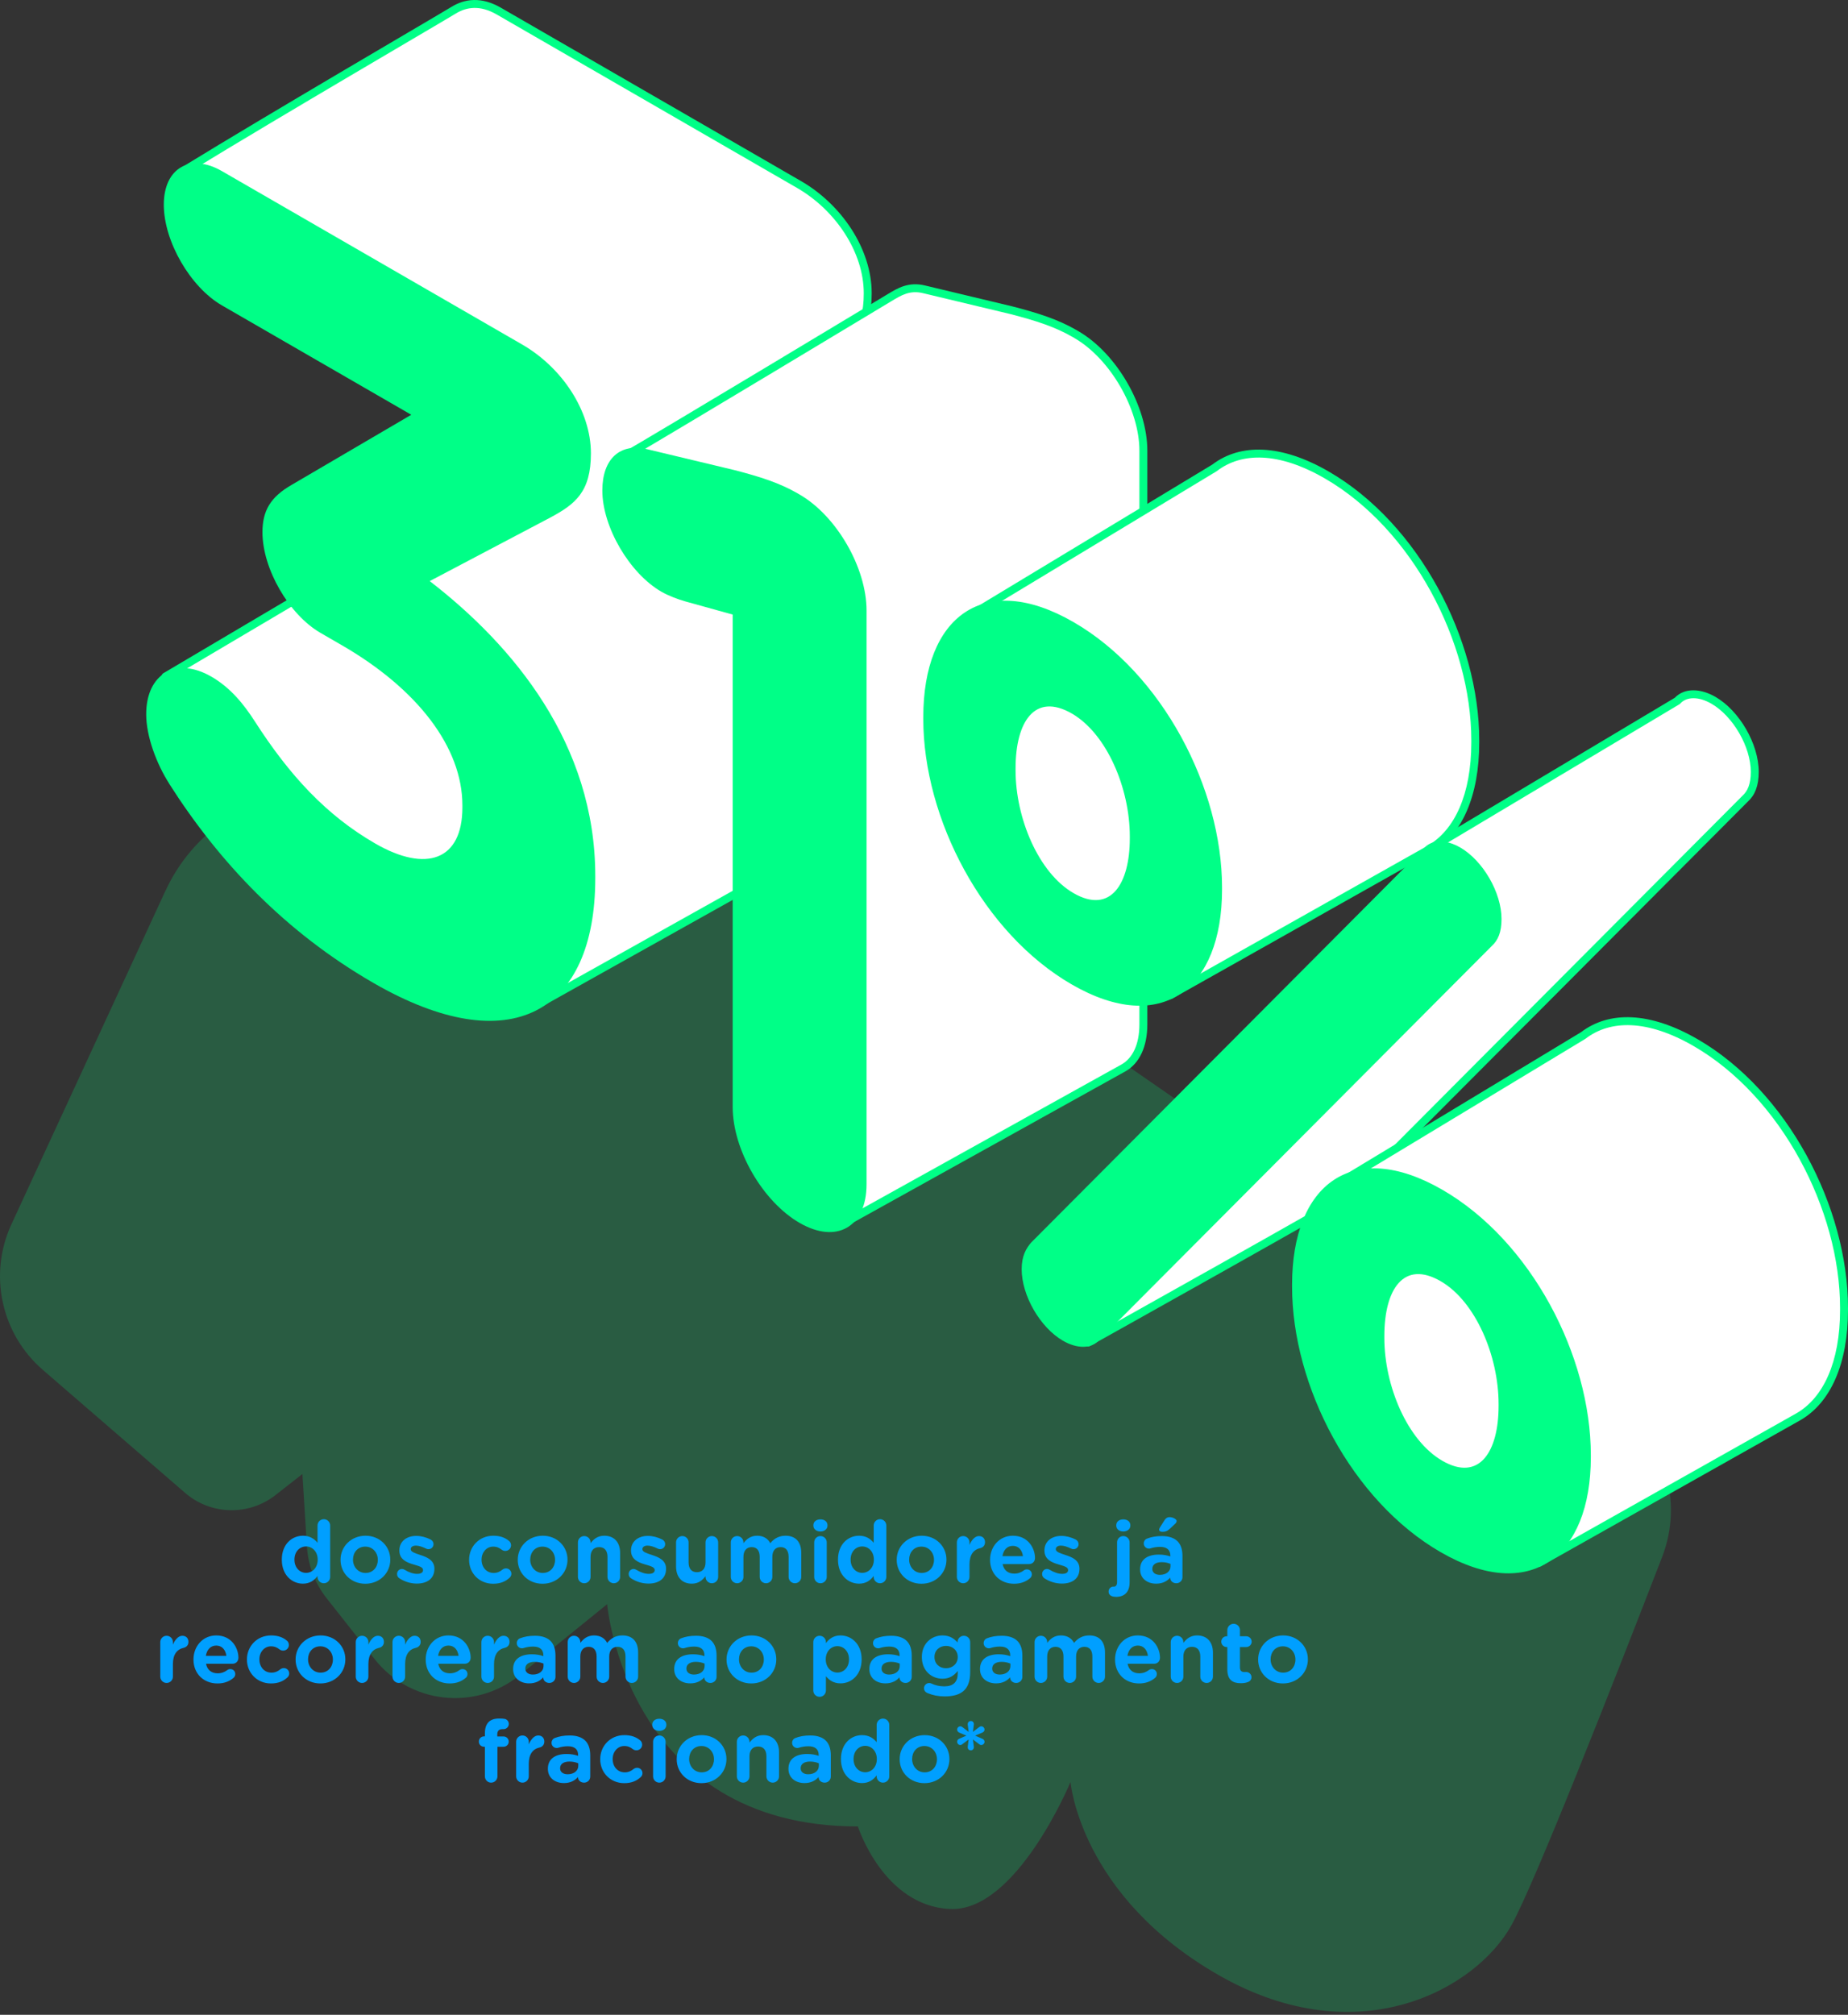 <svg width="445" height="485" viewBox="0 0 445 485" fill="none" xmlns="http://www.w3.org/2000/svg">
<rect x="0" y="0" width="445" height="485" fill="#333333" stroke="none"/>
<path opacity="0.2" d="M39.875 214.351L2.75 294.713C-2.827 306.773 0.267 321.077 10.322 329.767L44.573 359.368C50.77 364.725 59.899 364.944 66.344 359.893L72.818 354.823L73.916 372.345C74.203 376.861 75.845 381.177 78.653 384.729L90.188 399.358C98.715 410.177 114.441 411.924 125.136 403.244L146.2 386.162C146.2 386.162 150.784 439.663 206.577 439.663C206.577 439.663 212.688 458.77 228.74 459.534C244.791 460.298 257.777 428.969 257.777 428.969C257.777 428.969 260.069 456.479 293.7 475.586C327.33 494.693 355.604 478.641 364.007 463.354C369.774 452.869 388.834 404.295 400.245 374.799C405.468 361.306 400.751 346 388.862 337.769L156.131 176.758L70.889 190.766C57.282 193 45.671 201.842 39.885 214.361L39.875 214.351Z" fill="#00FF80"/>
<path d="M39.861 162.855L105.728 123.915C107.055 122.913 110.168 104.293 113.147 84.346C113.357 82.923 43.069 41.815 44.31 41.061C66.569 27.416 105.9 4.508 109.223 2.465C112.107 0.689 115.744 0.154 120.099 2.666L192.411 44.413C201.951 49.922 208.95 60.33 208.95 70.614C208.95 79.924 205.13 82.856 199.191 86.045L170.134 101.352C190.282 116.897 210 140.53 210 172.366V172.853C210 188.188 205.417 198.959 197.062 203.991L128.693 242.224L65.556 197.097L39.851 162.846" fill="white"/>
<path fill-rule="evenodd" clip-rule="evenodd" d="M114.132 1.912C112.515 1.949 111.047 2.463 109.724 3.278L109.723 3.278C108.765 3.867 104.846 6.172 99.223 9.479C95.037 11.941 89.908 14.957 84.353 18.235C71.739 25.677 56.913 34.474 45.89 41.214C46.289 41.501 46.812 41.859 47.45 42.284C49.239 43.474 51.872 45.141 55.076 47.131C61.394 51.055 69.901 56.215 78.477 61.417L78.838 61.636C87.531 66.909 96.264 72.208 102.81 76.277C106.082 78.311 108.815 80.042 110.727 81.312C111.681 81.946 112.444 82.474 112.971 82.871C113.23 83.067 113.455 83.247 113.62 83.403C113.7 83.478 113.794 83.574 113.874 83.681C113.913 83.735 113.97 83.818 114.016 83.925C114.057 84.021 114.13 84.225 114.092 84.485L114.092 84.486C112.602 94.463 111.077 104.116 109.758 111.405C109.099 115.047 108.488 118.112 107.957 120.336C107.692 121.446 107.442 122.366 107.21 123.051C107.095 123.392 106.977 123.697 106.855 123.946C106.752 124.155 106.58 124.468 106.304 124.677C106.275 124.699 106.245 124.719 106.214 124.737L41.263 163.135L66.232 196.406L128.755 241.095L196.583 203.165C204.51 198.382 209.046 188.035 209.046 172.853V172.366C209.046 140.959 189.595 117.573 169.551 102.108C169.294 101.909 169.155 101.593 169.183 101.269C169.211 100.946 169.402 100.658 169.69 100.507L198.74 85.204C198.741 85.203 198.742 85.203 198.743 85.202C201.701 83.613 203.97 82.167 205.53 80.057C207.07 77.975 207.995 75.135 207.995 70.614C207.995 60.739 201.241 50.615 191.934 45.239L119.622 3.492C119.622 3.492 119.622 3.492 119.622 3.492C117.574 2.311 115.747 1.875 114.132 1.912ZM39.509 161.954L105.103 123.175C105.113 123.157 105.126 123.134 105.14 123.104C105.211 122.96 105.299 122.742 105.401 122.439C105.605 121.836 105.84 120.981 106.1 119.893C106.619 117.72 107.221 114.696 107.879 111.064C109.173 103.912 110.669 94.457 112.138 84.643C112.054 84.575 111.949 84.492 111.82 84.395C111.341 84.034 110.617 83.531 109.671 82.903C107.784 81.65 105.071 79.931 101.802 77.899C95.267 73.837 86.544 68.544 77.847 63.269L77.477 63.044C68.908 57.846 60.394 52.682 54.069 48.753C50.862 46.761 48.208 45.082 46.392 43.874C45.487 43.272 44.774 42.777 44.3 42.413C44.071 42.237 43.861 42.064 43.713 41.911C43.652 41.847 43.529 41.715 43.444 41.539C43.403 41.453 43.319 41.254 43.344 40.995C43.375 40.672 43.558 40.402 43.812 40.247C54.949 33.419 70.352 24.278 83.382 16.59C88.975 13.29 94.126 10.261 98.317 7.796C103.901 4.512 107.779 2.232 108.723 1.651C110.283 0.691 112.076 0.049 114.088 0.003C116.101 -0.044 118.27 0.508 120.576 1.838L120.576 1.838L192.889 43.586L192.889 43.586C202.66 49.229 209.905 59.922 209.905 70.614C209.905 75.403 208.921 78.684 207.066 81.193C205.232 83.673 202.622 85.286 199.643 86.886L199.636 86.89L171.887 101.507C191.732 117.144 210.955 140.723 210.955 172.366V172.853C210.955 188.332 206.329 199.524 197.555 204.809C197.546 204.814 197.537 204.819 197.528 204.824L129.159 243.058C128.836 243.238 128.438 243.216 128.138 243.001L65.001 197.874C64.922 197.817 64.852 197.748 64.793 197.67L39.088 163.419C38.771 162.997 38.856 162.398 39.278 162.082C39.351 162.027 39.428 161.985 39.509 161.954ZM45.076 40.572C45.076 40.572 45.079 40.575 45.084 40.581C45.078 40.575 45.075 40.572 45.076 40.572Z" fill="#00FF87"/>
<path d="M150.158 109.964C158.131 105.409 210.191 74.07 214.106 71.712C216.56 70.232 218.9 68.771 222.519 69.649L243.516 74.672C249.666 76.266 254.335 77.737 258.785 80.306L259.205 80.554C268.114 85.701 275.323 98.181 275.323 108.474V246.587C275.323 251.734 273.518 255.344 270.606 257.024L203.001 294.57L192.02 137.369L150.158 109.983V109.964Z" fill="white"/>
<path fill-rule="evenodd" clip-rule="evenodd" d="M214.648 72.501L214.599 72.53L214.599 72.53C210.867 74.778 163.19 103.479 151.963 110.023L192.543 136.57C192.792 136.734 192.951 137.005 192.972 137.303L203.849 293.007L270.129 256.197C270.131 256.196 270.133 256.195 270.135 256.194C272.644 254.742 274.368 251.53 274.368 246.588V108.475C274.368 103.535 272.632 98.005 269.778 93.062C266.924 88.119 263.003 83.851 258.727 81.381L258.719 81.376L258.307 81.133C258.306 81.132 258.304 81.131 258.303 81.131C253.974 78.632 249.412 77.188 243.285 75.599L222.296 70.578L222.293 70.578C219.115 69.806 217.096 71.024 214.648 72.501ZM222.742 68.721C218.797 67.764 216.172 69.349 213.78 70.793C213.724 70.827 213.668 70.861 213.613 70.894C209.686 73.26 157.645 104.588 149.684 109.135C149.387 109.305 149.203 109.622 149.203 109.964V109.983C149.203 110.306 149.366 110.606 149.635 110.783L191.1 137.909L202.048 294.637C202.071 294.962 202.259 295.254 202.545 295.409C202.832 295.565 203.179 295.563 203.464 295.405L271.07 257.859L271.083 257.852C274.396 255.94 276.278 251.935 276.278 246.588V108.475C276.278 103.121 274.409 97.264 271.432 92.107C268.455 86.951 264.318 82.407 259.686 79.73C259.685 79.729 259.684 79.728 259.682 79.727L259.27 79.484L259.262 79.479C254.695 76.843 249.921 75.347 243.756 73.748L243.738 73.744L222.744 68.722C222.743 68.722 222.743 68.721 222.742 68.721Z" fill="#00FF87"/>
<path d="M40.713 188.589C37.744 183.938 35.204 177.321 35.204 171.936C35.204 167.037 37.008 163.552 39.873 161.9C42.737 160.248 46.662 160.429 50.902 162.883C55.571 165.576 58.751 169.615 61.291 173.54C69.77 186.765 78.679 196.314 90.348 203.045C102.646 210.15 111.345 207.084 111.345 194.356V193.869C111.345 179.909 100.527 165.834 82.288 155.302L77.199 152.361C69.56 147.949 63.201 136.93 63.201 128.116C63.201 122.97 65.11 119.666 70.2 116.734L99.037 99.843L53.442 73.517C45.812 69.105 39.443 58.086 39.443 49.273C39.443 40.459 45.803 36.783 53.442 41.194L125.754 82.941C135.294 88.451 142.293 98.859 142.293 109.143C142.293 118.453 138.473 121.385 132.534 124.574L103.477 139.88C123.625 155.426 143.343 179.059 143.343 210.894V211.381C143.343 243.704 122.985 255.707 89.899 236.6C68.691 224.358 52.783 207.581 40.704 188.608L40.713 188.589Z" fill="#00FF87"/>
<path d="M176.43 147.94L164.981 144.76C163.281 144.273 160.951 143.414 159.251 142.43C151.612 138.019 145.043 126.885 145.043 118.062C145.043 110.471 149.282 106.556 155.862 108.141L176.859 113.163C183.009 114.758 187.678 116.229 192.128 118.797L192.548 119.045C201.457 124.192 208.666 136.672 208.666 146.966V285.079C208.666 295.363 201.457 299.526 192.548 294.379C183.639 289.233 176.43 276.752 176.43 266.459V147.94Z" fill="#00FF87"/>
<path d="M403.92 168.699C405.821 166.617 409.211 166.617 412.6 168.575C418.1 171.754 422.55 179.451 422.55 185.8C422.55 188.98 421.7 190.928 420.22 192.275L325.63 287.199C324.79 288.115 261.979 323.188 261.979 323.188L344.766 204.01L403.93 168.699H403.92Z" fill="white"/>
<path fill-rule="evenodd" clip-rule="evenodd" d="M403.303 167.961L344.276 203.19C344.16 203.26 344.059 203.353 343.982 203.465L261.194 322.643C260.94 323.008 260.972 323.5 261.271 323.829C261.569 324.158 262.056 324.238 262.444 324.021L261.978 323.188C262.444 324.021 262.443 324.022 262.444 324.021L262.447 324.02L265.145 322.512C266.864 321.552 269.321 320.178 272.272 318.527C278.174 315.224 286.052 310.811 293.957 306.369C301.861 301.928 309.793 297.457 315.802 294.039C318.806 292.33 321.332 290.883 323.134 289.833C324.035 289.309 324.759 288.882 325.272 288.57C325.528 288.415 325.738 288.284 325.894 288.183C325.971 288.133 326.042 288.085 326.102 288.042C326.133 288.02 326.226 287.954 326.311 287.868L420.88 192.964C422.601 191.389 423.505 189.156 423.505 185.8C423.505 182.419 422.326 178.743 420.464 175.521C418.603 172.299 416.007 169.441 413.078 167.748C409.564 165.719 405.659 165.49 403.303 167.961ZM404.7 169.263C404.626 169.364 404.532 169.452 404.419 169.519L345.432 204.724L265.12 320.338C266.754 319.425 268.874 318.239 271.339 316.86C277.241 313.558 285.118 309.145 293.021 304.704C300.925 300.263 308.853 295.794 314.858 292.379C317.861 290.67 320.38 289.227 322.173 288.183C323.071 287.66 323.783 287.24 324.281 286.937C324.532 286.786 324.722 286.667 324.853 286.582C324.915 286.542 324.958 286.513 324.984 286.494L419.544 191.6C419.555 191.589 419.566 191.579 419.577 191.568C420.805 190.451 421.595 188.793 421.595 185.8C421.595 182.832 420.549 179.485 418.811 176.476C417.073 173.468 414.694 170.888 412.123 169.401M404.7 169.263C406.175 167.743 408.955 167.573 412.123 169.401L404.7 169.263Z" fill="#00FF87"/>
<path d="M233.293 148.35L292.438 112.638C298.816 107.749 308.193 107.816 319.49 114.338C340.86 126.675 355.249 154.29 355.249 178.228V178.715C355.249 191.386 351.163 200.525 344.116 204.487L281.772 239.579C281.772 239.579 248.141 224.091 239.232 204.783C230.323 185.476 233.293 148.341 233.293 148.341V148.35Z" fill="white"/>
<path fill-rule="evenodd" clip-rule="evenodd" d="M319.012 115.165C307.887 108.742 298.965 108.838 293.019 113.396C292.991 113.417 292.961 113.437 292.931 113.455L234.208 148.913C234.189 149.183 234.164 149.559 234.136 150.032C234.072 151.078 233.992 152.597 233.922 154.48C233.784 158.247 233.691 163.47 233.876 169.291C234.247 180.978 235.732 194.918 240.099 204.383C244.432 213.774 254.861 222.348 264.369 228.625C269.098 231.747 273.554 234.271 276.827 236.014C278.463 236.886 279.802 237.562 280.731 238.019C281.154 238.227 281.491 238.39 281.733 238.505L343.647 203.655C350.257 199.938 354.294 191.233 354.294 178.715V178.228C354.294 154.597 340.059 127.315 319.012 115.165ZM281.772 239.579C281.372 240.446 281.372 240.446 281.372 240.446L281.37 240.445L281.345 240.434L281.27 240.399C281.205 240.368 281.108 240.323 280.982 240.263C280.73 240.143 280.36 239.965 279.888 239.732C278.943 239.267 277.585 238.582 275.929 237.7C272.618 235.936 268.109 233.382 263.317 230.218C253.782 223.924 242.941 215.1 238.365 205.183C233.823 195.341 232.339 181.06 231.967 169.352C231.781 163.476 231.874 158.209 232.014 154.41C232.084 152.51 232.165 150.976 232.229 149.916C232.262 149.386 232.289 148.975 232.309 148.695C232.319 148.555 232.327 148.448 232.332 148.376L232.339 148.294L232.341 148.265C232.341 148.265 232.341 148.265 233.287 148.34L232.341 148.265C232.37 147.903 232.598 147.602 232.911 147.465L291.899 111.848C298.709 106.661 308.523 106.904 319.967 113.511C341.66 126.034 356.204 153.982 356.204 178.228V178.715C356.204 191.54 352.068 201.111 344.584 205.319C344.584 205.319 344.584 205.319 344.584 205.319L282.24 240.411C281.973 240.561 281.65 240.574 281.372 240.446L281.772 239.579Z" fill="#00FF87"/>
<path d="M222.329 173.091V172.604C222.329 148.417 236.929 137.293 258.509 149.754C279.879 162.091 294.269 189.706 294.269 213.644V214.131C294.269 238.08 279.669 249.443 258.089 236.982C236.719 224.645 222.329 197.03 222.329 173.091ZM272.059 201.804V201.317C272.059 189.83 266.558 176.643 258.089 171.754C249.199 166.626 244.549 173.712 244.549 184.95V185.437C244.549 196.925 250.049 210.111 258.518 215C267.408 220.128 272.059 212.804 272.059 201.804ZM248.358 299.048L342.948 204.124C343.426 203.609 343.989 203.217 344.629 202.95C346.539 202.167 349.078 202.53 351.618 204C357.119 207.18 361.568 214.876 361.568 221.226C361.568 224.406 360.718 226.354 359.238 227.7L264.649 322.624C262.748 324.706 259.359 324.706 255.969 322.748C250.469 319.569 246.019 311.872 246.019 305.522C246.019 302.343 247.079 300.509 248.349 299.048H248.358Z" fill="#00FF87"/>
<path d="M322.088 284.983L381.233 249.271C387.612 244.382 396.989 244.448 408.285 250.97C429.655 263.307 444.045 290.922 444.045 314.861V315.348C444.045 328.019 439.958 337.157 432.911 341.12L370.567 376.212C370.567 376.212 336.937 360.723 328.028 341.416C319.119 322.108 322.088 284.973 322.088 284.973V284.983Z" fill="white"/>
<path fill-rule="evenodd" clip-rule="evenodd" d="M407.807 251.797C396.682 245.374 387.76 245.471 381.814 250.028C381.786 250.05 381.757 250.07 381.727 250.088L323.004 285.545C322.985 285.816 322.96 286.192 322.931 286.664C322.868 287.711 322.787 289.229 322.718 291.112C322.579 294.88 322.487 300.102 322.671 305.924C323.042 317.61 324.527 331.551 328.895 341.016C333.228 350.407 343.657 358.981 353.164 365.257C357.894 368.379 362.349 370.903 365.622 372.647C367.258 373.519 368.598 374.194 369.526 374.652C369.949 374.86 370.287 375.022 370.528 375.138L432.443 340.288C439.053 336.571 443.09 327.865 443.09 315.348V314.861C443.09 291.23 428.854 263.948 407.807 251.797ZM370.567 376.211C370.168 377.079 370.167 377.079 370.167 377.078L370.166 377.078L370.141 377.066L370.066 377.031C370 377.001 369.903 376.955 369.777 376.895C369.525 376.775 369.156 376.598 368.683 376.365C367.738 375.9 366.38 375.215 364.724 374.333C361.413 372.569 356.904 370.014 352.112 366.851C342.577 360.556 331.736 351.733 327.16 341.816C322.619 331.973 321.134 317.692 320.763 305.985C320.576 300.109 320.669 294.841 320.809 291.042C320.879 289.142 320.961 287.609 321.025 286.549C321.057 286.019 321.085 285.607 321.105 285.328C321.114 285.188 321.122 285.081 321.128 285.009L321.134 284.926L321.136 284.898C321.136 284.897 321.136 284.897 322.082 284.973L321.136 284.898C321.165 284.535 321.394 284.234 321.707 284.098L380.695 248.48C387.504 243.293 397.319 243.536 408.762 250.143C430.455 262.667 445 290.614 445 314.861V315.348C445 328.172 440.863 337.743 433.379 341.952C433.379 341.952 433.379 341.952 433.379 341.952L371.036 377.044C370.769 377.194 370.445 377.207 370.167 377.078L370.567 376.211Z" fill="#00FF87"/>
<path d="M311.132 309.733V309.246C311.132 285.059 325.732 273.935 347.312 286.396C368.682 298.733 383.073 326.348 383.073 350.287V350.774C383.073 374.722 368.472 386.085 346.892 373.624C325.522 361.287 311.132 333.672 311.132 309.733ZM360.862 338.446V337.959C360.862 326.472 355.362 313.285 346.892 308.396C338.002 303.269 333.352 310.354 333.352 321.593V322.08C333.352 333.567 338.852 346.754 347.322 351.643C356.212 356.77 360.862 349.446 360.862 338.446Z" fill="#00FF87"/>
<path d="M73.702 372.26C75.222 372.26 76.502 373.52 76.502 375.42V375.46C76.502 377.36 75.222 378.62 73.702 378.62C72.182 378.62 70.902 377.36 70.902 375.46V375.42C70.902 373.48 72.182 372.26 73.702 372.26ZM79.502 367.22C79.502 366.38 78.822 365.7 77.982 365.7C77.142 365.7 76.462 366.38 76.462 367.22V371.38C75.702 370.46 74.642 369.68 72.942 369.68C70.302 369.68 67.862 371.72 67.862 375.42V375.46C67.862 379.18 70.342 381.22 72.942 381.22C74.602 381.22 75.682 380.42 76.462 379.36V379.6C76.462 380.44 77.142 381.12 77.982 381.12C78.822 381.12 79.502 380.44 79.502 379.6V367.22ZM87.962 381.24C91.421 381.24 93.981 378.66 93.981 375.46V375.42C93.981 372.24 91.442 369.68 88.022 369.68C84.561 369.68 82.001 372.28 82.001 375.46V375.5C82.001 378.7 84.541 381.24 87.962 381.24ZM88.022 378.64C86.222 378.64 85.001 377.16 85.001 375.46V375.42C85.001 373.72 86.121 372.3 87.962 372.3C89.761 372.3 90.981 373.76 90.981 375.46V375.5C90.981 377.2 89.862 378.64 88.022 378.64ZM100.367 381.2C102.767 381.2 104.607 380.08 104.607 377.64V377.6C104.607 375.56 102.787 374.82 101.227 374.32C100.007 373.9 98.907 373.6 98.907 372.94V372.9C98.907 372.42 99.347 372.06 100.147 372.06C100.847 372.06 101.707 372.34 102.607 372.78C102.807 372.88 102.947 372.92 103.167 372.92C103.847 372.92 104.387 372.4 104.387 371.72C104.387 371.2 104.107 370.8 103.667 370.58C102.587 370.04 101.387 369.72 100.227 369.72C97.987 369.72 96.167 370.98 96.167 373.22V373.26C96.167 375.4 97.947 376.12 99.527 376.58C100.767 376.96 101.867 377.2 101.867 377.92V377.96C101.867 378.5 101.407 378.86 100.447 378.86C99.547 378.86 98.467 378.52 97.407 377.86C97.247 377.76 97.027 377.68 96.807 377.68C96.127 377.68 95.607 378.22 95.607 378.9C95.607 379.38 95.867 379.74 96.187 379.94C97.507 380.8 99.007 381.2 100.367 381.2ZM118.739 381.24C120.559 381.24 121.759 380.66 122.699 379.8C122.959 379.56 123.139 379.24 123.139 378.84C123.139 378.12 122.559 377.54 121.859 377.54C121.479 377.54 121.179 377.7 121.019 377.82C120.419 378.32 119.739 378.64 118.879 378.64C117.099 378.64 115.959 377.22 115.959 375.46V375.42C115.959 373.72 117.119 372.3 118.759 372.3C119.619 372.3 120.219 372.58 120.799 373.04C120.979 373.18 121.279 373.34 121.679 373.34C122.439 373.34 123.059 372.74 123.059 371.98C123.059 371.46 122.799 371.1 122.579 370.94C121.659 370.16 120.459 369.68 118.779 369.68C115.379 369.68 112.959 372.3 112.959 375.46V375.5C112.959 378.68 115.399 381.24 118.739 381.24ZM130.637 381.24C134.097 381.24 136.657 378.66 136.657 375.46V375.42C136.657 372.24 134.117 369.68 130.697 369.68C127.237 369.68 124.677 372.28 124.677 375.46V375.5C124.677 378.7 127.217 381.24 130.637 381.24ZM130.697 378.64C128.897 378.64 127.677 377.16 127.677 375.46V375.42C127.677 373.72 128.797 372.3 130.637 372.3C132.437 372.3 133.657 373.76 133.657 375.46V375.5C133.657 377.2 132.537 378.64 130.697 378.64ZM139.163 379.6C139.163 380.44 139.843 381.12 140.683 381.12C141.523 381.12 142.203 380.44 142.203 379.6V374.78C142.203 373.24 143.023 372.42 144.283 372.42C145.543 372.42 146.283 373.24 146.283 374.78V379.6C146.283 380.44 146.963 381.12 147.803 381.12C148.643 381.12 149.323 380.44 149.323 379.6V373.82C149.323 371.26 147.903 369.68 145.503 369.68C143.883 369.68 142.923 370.54 142.203 371.48V371.28C142.203 370.44 141.523 369.76 140.683 369.76C139.843 369.76 139.163 370.44 139.163 371.28V379.6ZM156.148 381.2C158.548 381.2 160.388 380.08 160.388 377.64V377.6C160.388 375.56 158.568 374.82 157.008 374.32C155.788 373.9 154.688 373.6 154.688 372.94V372.9C154.688 372.42 155.128 372.06 155.928 372.06C156.628 372.06 157.488 372.34 158.388 372.78C158.588 372.88 158.728 372.92 158.948 372.92C159.628 372.92 160.168 372.4 160.168 371.72C160.168 371.2 159.888 370.8 159.448 370.58C158.368 370.04 157.168 369.72 156.008 369.72C153.768 369.72 151.948 370.98 151.948 373.22V373.26C151.948 375.4 153.728 376.12 155.308 376.58C156.548 376.96 157.648 377.2 157.648 377.92V377.96C157.648 378.5 157.188 378.86 156.228 378.86C155.328 378.86 154.248 378.52 153.188 377.86C153.028 377.76 152.808 377.68 152.588 377.68C151.908 377.68 151.388 378.22 151.388 378.9C151.388 379.38 151.648 379.74 151.968 379.94C153.288 380.8 154.788 381.2 156.148 381.2ZM172.934 371.28C172.934 370.44 172.254 369.76 171.414 369.76C170.574 369.76 169.894 370.44 169.894 371.28V376.1C169.894 377.64 169.074 378.46 167.814 378.46C166.554 378.46 165.814 377.64 165.814 376.1V371.28C165.814 370.44 165.134 369.76 164.314 369.76C163.474 369.76 162.794 370.44 162.794 371.28V377.06C162.794 379.62 164.194 381.22 166.594 381.22C168.214 381.22 169.174 380.36 169.894 379.4V379.6C169.894 380.44 170.574 381.12 171.414 381.12C172.254 381.12 172.934 380.44 172.934 379.6V371.28ZM175.979 379.6C175.979 380.44 176.659 381.12 177.499 381.12C178.339 381.12 179.019 380.44 179.019 379.6V374.78C179.019 373.26 179.799 372.42 181.019 372.42C182.239 372.42 182.939 373.24 182.939 374.78V379.6C182.939 380.44 183.619 381.12 184.459 381.12C185.299 381.12 185.979 380.44 185.979 379.6V374.78C185.979 373.24 186.759 372.42 187.979 372.42C189.219 372.42 189.899 373.24 189.899 374.78V379.6C189.899 380.44 190.579 381.12 191.419 381.12C192.259 381.12 192.939 380.44 192.939 379.6V373.8C192.939 371.1 191.519 369.68 189.159 369.68C187.619 369.68 186.439 370.32 185.479 371.48C184.899 370.34 183.799 369.68 182.319 369.68C180.699 369.68 179.739 370.54 179.019 371.48V371.28C179.019 370.44 178.339 369.76 177.499 369.76C176.659 369.76 175.979 370.44 175.979 371.28V379.6ZM195.861 367.22C195.861 368.1 196.601 368.66 197.561 368.66C198.521 368.66 199.261 368.1 199.261 367.22V367.16C199.261 366.28 198.521 365.74 197.561 365.74C196.601 365.74 195.861 366.28 195.861 367.16V367.22ZM196.061 379.6C196.061 380.44 196.721 381.12 197.561 381.12C198.401 381.12 199.081 380.44 199.081 379.6V371.28C199.081 370.44 198.401 369.76 197.561 369.76C196.721 369.76 196.061 370.44 196.061 371.28V379.6ZM207.628 372.26C209.148 372.26 210.428 373.52 210.428 375.42V375.46C210.428 377.36 209.148 378.62 207.628 378.62C206.108 378.62 204.828 377.36 204.828 375.46V375.42C204.828 373.48 206.108 372.26 207.628 372.26ZM213.428 367.22C213.428 366.38 212.748 365.7 211.908 365.7C211.068 365.7 210.388 366.38 210.388 367.22V371.38C209.628 370.46 208.568 369.68 206.868 369.68C204.228 369.68 201.788 371.72 201.788 375.42V375.46C201.788 379.18 204.268 381.22 206.868 381.22C208.528 381.22 209.608 380.42 210.388 379.36V379.6C210.388 380.44 211.068 381.12 211.908 381.12C212.748 381.12 213.428 380.44 213.428 379.6V367.22ZM221.887 381.24C225.347 381.24 227.907 378.66 227.907 375.46V375.42C227.907 372.24 225.367 369.68 221.947 369.68C218.487 369.68 215.927 372.28 215.927 375.46V375.5C215.927 378.7 218.467 381.24 221.887 381.24ZM221.947 378.64C220.147 378.64 218.927 377.16 218.927 375.46V375.42C218.927 373.72 220.047 372.3 221.887 372.3C223.687 372.3 224.907 373.76 224.907 375.46V375.5C224.907 377.2 223.787 378.64 221.947 378.64ZM230.413 379.6C230.413 380.44 231.093 381.12 231.933 381.12C232.773 381.12 233.453 380.44 233.453 379.6V376.6C233.453 374.28 234.413 373.02 236.053 372.66C236.673 372.52 237.193 372.04 237.193 371.24C237.193 370.38 236.653 369.76 235.713 369.76C234.753 369.76 233.933 370.76 233.453 371.9V371.28C233.453 370.44 232.773 369.76 231.933 369.76C231.093 369.76 230.413 370.44 230.413 371.28V379.6ZM248.068 379.88C248.288 379.68 248.468 379.38 248.468 378.98C248.468 378.3 247.968 377.78 247.288 377.78C246.968 377.78 246.768 377.86 246.548 378.02C245.888 378.52 245.148 378.8 244.228 378.8C242.768 378.8 241.728 378.02 241.428 376.5H247.808C248.608 376.5 249.228 375.92 249.228 375.04C249.228 372.7 247.568 369.68 243.888 369.68C240.668 369.68 238.408 372.28 238.408 375.46V375.5C238.408 378.9 240.868 381.24 244.188 381.24C245.828 381.24 247.088 380.72 248.068 379.88ZM241.388 374.6C241.628 373.1 242.528 372.12 243.888 372.12C245.288 372.12 246.128 373.14 246.328 374.6H241.388ZM255.699 381.2C258.099 381.2 259.939 380.08 259.939 377.64V377.6C259.939 375.56 258.119 374.82 256.559 374.32C255.339 373.9 254.239 373.6 254.239 372.94V372.9C254.239 372.42 254.679 372.06 255.479 372.06C256.179 372.06 257.039 372.34 257.939 372.78C258.139 372.88 258.279 372.92 258.499 372.92C259.179 372.92 259.719 372.4 259.719 371.72C259.719 371.2 259.439 370.8 258.999 370.58C257.919 370.04 256.719 369.72 255.559 369.72C253.319 369.72 251.499 370.98 251.499 373.22V373.26C251.499 375.4 253.279 376.12 254.859 376.58C256.099 376.96 257.199 377.2 257.199 377.92V377.96C257.199 378.5 256.739 378.86 255.779 378.86C254.879 378.86 253.799 378.52 252.739 377.86C252.579 377.76 252.359 377.68 252.139 377.68C251.459 377.68 250.939 378.22 250.939 378.9C250.939 379.38 251.199 379.74 251.519 379.94C252.839 380.8 254.339 381.2 255.699 381.2ZM268.791 367.22C268.791 368.1 269.531 368.66 270.491 368.66C271.451 368.66 272.191 368.1 272.191 367.22V367.16C272.191 366.28 271.451 365.74 270.491 365.74C269.531 365.74 268.791 366.28 268.791 367.16V367.22ZM268.711 384.4C270.751 384.4 272.011 383.28 272.011 380.88V371.28C272.011 370.44 271.331 369.76 270.491 369.76C269.651 369.76 268.991 370.44 268.991 371.28V380.86C268.991 381.62 268.651 381.94 268.191 381.94C268.171 381.94 268.151 381.92 268.131 381.92C267.491 381.92 266.951 382.42 266.951 383.14C266.951 383.98 267.671 384.38 268.651 384.38C268.651 384.4 268.691 384.4 268.711 384.4ZM279.877 368.74C280.557 368.74 281.037 368.62 281.617 368.08L282.917 366.86C283.177 366.64 283.337 366.4 283.337 366.12C283.337 365.66 282.357 365.2 281.617 365.2C281.117 365.2 280.737 365.46 280.457 365.88L279.317 367.68C279.217 367.84 279.117 368.04 279.117 368.22C279.117 368.54 279.437 368.74 279.877 368.74ZM279.297 379.1C278.237 379.1 277.477 378.58 277.477 377.68V377.64C277.477 376.62 278.337 376.04 279.737 376.04C280.557 376.04 281.297 376.22 281.857 376.46V377.06C281.857 378.26 280.817 379.1 279.297 379.1ZM278.397 381.22C279.957 381.22 281.037 380.62 281.797 379.76V379.86C281.797 380.5 282.377 381.12 283.257 381.12C284.077 381.12 284.737 380.48 284.737 379.66V374.52C284.737 373.04 284.357 371.82 283.537 371C282.737 370.22 281.497 369.76 279.797 369.76C278.317 369.76 277.237 369.98 276.237 370.36C275.757 370.52 275.417 370.98 275.417 371.54C275.417 372.24 275.977 372.78 276.677 372.78C276.817 372.78 276.937 372.76 277.117 372.7C277.737 372.5 278.477 372.36 279.357 372.36C280.977 372.36 281.817 373.1 281.817 374.46V374.66C281.017 374.4 280.197 374.22 279.037 374.22C276.397 374.22 274.537 375.34 274.537 377.76V377.8C274.537 380 276.297 381.22 278.397 381.22ZM38.596 403.6C38.596 404.44 39.276 405.12 40.116 405.12C40.956 405.12 41.636 404.44 41.636 403.6V400.6C41.636 398.28 42.596 397.02 44.236 396.66C44.856 396.52 45.376 396.04 45.376 395.24C45.376 394.38 44.836 393.76 43.896 393.76C42.936 393.76 42.116 394.76 41.636 395.9V395.28C41.636 394.44 40.956 393.76 40.116 393.76C39.276 393.76 38.596 394.44 38.596 395.28V403.6ZM56.251 403.88C56.471 403.68 56.651 403.38 56.651 402.98C56.651 402.3 56.151 401.78 55.471 401.78C55.151 401.78 54.951 401.86 54.731 402.02C54.071 402.52 53.331 402.8 52.411 402.8C50.951 402.8 49.911 402.02 49.611 400.5H55.991C56.791 400.5 57.411 399.92 57.411 399.04C57.411 396.7 55.751 393.68 52.071 393.68C48.851 393.68 46.591 396.28 46.591 399.46V399.5C46.591 402.9 49.051 405.24 52.371 405.24C54.011 405.24 55.271 404.72 56.251 403.88ZM49.571 398.6C49.811 397.1 50.711 396.12 52.071 396.12C53.471 396.12 54.311 397.14 54.511 398.6H49.571ZM65.242 405.24C67.062 405.24 68.262 404.66 69.202 403.8C69.462 403.56 69.642 403.24 69.642 402.84C69.642 402.12 69.062 401.54 68.362 401.54C67.982 401.54 67.682 401.7 67.522 401.82C66.922 402.32 66.242 402.64 65.382 402.64C63.602 402.64 62.462 401.22 62.462 399.46V399.42C62.462 397.72 63.622 396.3 65.262 396.3C66.122 396.3 66.722 396.58 67.302 397.04C67.482 397.18 67.782 397.34 68.182 397.34C68.942 397.34 69.562 396.74 69.562 395.98C69.562 395.46 69.302 395.1 69.082 394.94C68.162 394.16 66.962 393.68 65.282 393.68C61.882 393.68 59.462 396.3 59.462 399.46V399.5C59.462 402.68 61.902 405.24 65.242 405.24ZM77.141 405.24C80.601 405.24 83.161 402.66 83.161 399.46V399.42C83.161 396.24 80.621 393.68 77.201 393.68C73.741 393.68 71.181 396.28 71.181 399.46V399.5C71.181 402.7 73.721 405.24 77.141 405.24ZM77.201 402.64C75.401 402.64 74.181 401.16 74.181 399.46V399.42C74.181 397.72 75.301 396.3 77.141 396.3C78.941 396.3 80.161 397.76 80.161 399.46V399.5C80.161 401.2 79.041 402.64 77.201 402.64ZM85.666 403.6C85.666 404.44 86.347 405.12 87.186 405.12C88.026 405.12 88.707 404.44 88.707 403.6V400.6C88.707 398.28 89.666 397.02 91.306 396.66C91.927 396.52 92.447 396.04 92.447 395.24C92.447 394.38 91.906 393.76 90.966 393.76C90.007 393.76 89.186 394.76 88.707 395.9V395.28C88.707 394.44 88.026 393.76 87.186 393.76C86.347 393.76 85.666 394.44 85.666 395.28V403.6ZM94.514 403.6C94.514 404.44 95.194 405.12 96.034 405.12C96.874 405.12 97.554 404.44 97.554 403.6V400.6C97.554 398.28 98.514 397.02 100.154 396.66C100.774 396.52 101.294 396.04 101.294 395.24C101.294 394.38 100.754 393.76 99.814 393.76C98.854 393.76 98.034 394.76 97.554 395.9V395.28C97.554 394.44 96.874 393.76 96.034 393.76C95.194 393.76 94.514 394.44 94.514 395.28V403.6ZM112.169 403.88C112.389 403.68 112.569 403.38 112.569 402.98C112.569 402.3 112.069 401.78 111.389 401.78C111.069 401.78 110.869 401.86 110.649 402.02C109.989 402.52 109.249 402.8 108.329 402.8C106.869 402.8 105.829 402.02 105.529 400.5H111.909C112.709 400.5 113.329 399.92 113.329 399.04C113.329 396.7 111.669 393.68 107.989 393.68C104.769 393.68 102.509 396.28 102.509 399.46V399.5C102.509 402.9 104.969 405.24 108.289 405.24C109.929 405.24 111.189 404.72 112.169 403.88ZM105.489 398.6C105.729 397.1 106.629 396.12 107.989 396.12C109.389 396.12 110.229 397.14 110.429 398.6H105.489ZM115.92 403.6C115.92 404.44 116.6 405.12 117.44 405.12C118.28 405.12 118.96 404.44 118.96 403.6V400.6C118.96 398.28 119.92 397.02 121.56 396.66C122.18 396.52 122.7 396.04 122.7 395.24C122.7 394.38 122.16 393.76 121.22 393.76C120.26 393.76 119.44 394.76 118.96 395.9V395.28C118.96 394.44 118.28 393.76 117.44 393.76C116.6 393.76 115.92 394.44 115.92 395.28V403.6ZM128.321 403.1C127.261 403.1 126.501 402.58 126.501 401.68V401.64C126.501 400.62 127.361 400.04 128.761 400.04C129.581 400.04 130.321 400.22 130.881 400.46V401.06C130.881 402.26 129.841 403.1 128.321 403.1ZM127.421 405.22C128.981 405.22 130.061 404.62 130.821 403.76V403.86C130.821 404.5 131.401 405.12 132.281 405.12C133.101 405.12 133.761 404.48 133.761 403.66V398.52C133.761 397.04 133.381 395.82 132.561 395C131.761 394.22 130.521 393.76 128.821 393.76C127.341 393.76 126.261 393.98 125.261 394.36C124.781 394.52 124.441 394.98 124.441 395.54C124.441 396.24 125.001 396.78 125.701 396.78C125.841 396.78 125.961 396.76 126.141 396.7C126.761 396.5 127.501 396.36 128.381 396.36C130.001 396.36 130.841 397.1 130.841 398.46V398.66C130.041 398.4 129.221 398.22 128.061 398.22C125.421 398.22 123.561 399.34 123.561 401.76V401.8C123.561 404 125.321 405.22 127.421 405.22ZM136.702 403.6C136.702 404.44 137.382 405.12 138.222 405.12C139.062 405.12 139.742 404.44 139.742 403.6V398.78C139.742 397.26 140.522 396.42 141.742 396.42C142.962 396.42 143.662 397.24 143.662 398.78V403.6C143.662 404.44 144.342 405.12 145.182 405.12C146.022 405.12 146.702 404.44 146.702 403.6V398.78C146.702 397.24 147.482 396.42 148.702 396.42C149.942 396.42 150.622 397.24 150.622 398.78V403.6C150.622 404.44 151.302 405.12 152.142 405.12C152.982 405.12 153.662 404.44 153.662 403.6V397.8C153.662 395.1 152.242 393.68 149.882 393.68C148.342 393.68 147.162 394.32 146.202 395.48C145.622 394.34 144.522 393.68 143.042 393.68C141.422 393.68 140.462 394.54 139.742 395.48V395.28C139.742 394.44 139.062 393.76 138.222 393.76C137.382 393.76 136.702 394.44 136.702 395.28V403.6ZM167.11 403.1C166.05 403.1 165.29 402.58 165.29 401.68V401.64C165.29 400.62 166.15 400.04 167.55 400.04C168.37 400.04 169.11 400.22 169.67 400.46V401.06C169.67 402.26 168.63 403.1 167.11 403.1ZM166.21 405.22C167.77 405.22 168.85 404.62 169.61 403.76V403.86C169.61 404.5 170.19 405.12 171.07 405.12C171.89 405.12 172.55 404.48 172.55 403.66V398.52C172.55 397.04 172.17 395.82 171.35 395C170.55 394.22 169.31 393.76 167.61 393.76C166.13 393.76 165.05 393.98 164.05 394.36C163.57 394.52 163.23 394.98 163.23 395.54C163.23 396.24 163.79 396.78 164.49 396.78C164.63 396.78 164.75 396.76 164.93 396.7C165.55 396.5 166.29 396.36 167.17 396.36C168.79 396.36 169.63 397.1 169.63 398.46V398.66C168.83 398.4 168.01 398.22 166.85 398.22C164.21 398.22 162.35 399.34 162.35 401.76V401.8C162.35 404 164.11 405.22 166.21 405.22ZM180.911 405.24C184.371 405.24 186.931 402.66 186.931 399.46V399.42C186.931 396.24 184.391 393.68 180.971 393.68C177.511 393.68 174.951 396.28 174.951 399.46V399.5C174.951 402.7 177.491 405.24 180.911 405.24ZM180.971 402.64C179.171 402.64 177.951 401.16 177.951 399.46V399.42C177.951 397.72 179.071 396.3 180.911 396.3C182.711 396.3 183.931 397.76 183.931 399.46V399.5C183.931 401.2 182.811 402.64 180.971 402.64ZM201.642 402.62C200.122 402.62 198.842 401.36 198.842 399.46V399.42C198.842 397.52 200.122 396.26 201.642 396.26C203.162 396.26 204.442 397.52 204.442 399.42V399.46C204.442 401.4 203.162 402.62 201.642 402.62ZM195.842 406.94C195.842 407.78 196.522 408.46 197.362 408.46C198.202 408.46 198.882 407.78 198.882 406.94V403.5C199.642 404.42 200.702 405.22 202.402 405.22C205.042 405.22 207.482 403.16 207.482 399.46V399.42C207.482 395.72 205.002 393.68 202.402 393.68C200.742 393.68 199.662 394.48 198.882 395.54V395.28C198.882 394.44 198.202 393.76 197.362 393.76C196.522 393.76 195.842 394.44 195.842 395.28V406.94ZM214.102 403.1C213.042 403.1 212.282 402.58 212.282 401.68V401.64C212.282 400.62 213.142 400.04 214.542 400.04C215.362 400.04 216.102 400.22 216.662 400.46V401.06C216.662 402.26 215.622 403.1 214.102 403.1ZM213.202 405.22C214.762 405.22 215.842 404.62 216.602 403.76V403.86C216.602 404.5 217.182 405.12 218.062 405.12C218.882 405.12 219.542 404.48 219.542 403.66V398.52C219.542 397.04 219.162 395.82 218.342 395C217.542 394.22 216.302 393.76 214.602 393.76C213.122 393.76 212.042 393.98 211.042 394.36C210.562 394.52 210.222 394.98 210.222 395.54C210.222 396.24 210.782 396.78 211.482 396.78C211.622 396.78 211.742 396.76 211.922 396.7C212.542 396.5 213.282 396.36 214.162 396.36C215.782 396.36 216.622 397.1 216.622 398.46V398.66C215.822 398.4 215.002 398.22 213.842 398.22C211.202 398.22 209.342 399.34 209.342 401.76V401.8C209.342 404 211.102 405.22 213.202 405.22ZM227.803 401.58C226.223 401.58 225.023 400.5 225.023 398.9V398.86C225.023 397.28 226.223 396.2 227.803 396.2C229.383 396.2 230.623 397.28 230.623 398.86V398.9C230.623 400.48 229.383 401.58 227.803 401.58ZM227.463 408.36C229.583 408.36 231.183 407.9 232.203 406.88C233.143 405.94 233.623 404.5 233.623 402.54V395.28C233.623 394.44 232.943 393.76 232.103 393.76C231.263 393.76 230.583 394.44 230.583 395.26V395.38C229.723 394.42 228.683 393.68 226.943 393.68C224.383 393.68 221.983 395.56 221.983 398.86V398.9C221.983 402.2 224.343 404.1 226.943 404.1C228.643 404.1 229.683 403.38 230.623 402.24V402.84C230.623 404.88 229.563 405.94 227.383 405.94C226.183 405.94 225.183 405.68 224.243 405.24C224.103 405.18 223.943 405.14 223.743 405.14C223.063 405.14 222.503 405.7 222.503 406.38C222.503 406.94 222.843 407.36 223.343 407.56C224.663 408.1 225.963 408.36 227.463 408.36ZM240.743 403.1C239.683 403.1 238.923 402.58 238.923 401.68V401.64C238.923 400.62 239.783 400.04 241.183 400.04C242.003 400.04 242.743 400.22 243.303 400.46V401.06C243.303 402.26 242.263 403.1 240.743 403.1ZM239.843 405.22C241.403 405.22 242.483 404.62 243.243 403.76V403.86C243.243 404.5 243.823 405.12 244.703 405.12C245.523 405.12 246.183 404.48 246.183 403.66V398.52C246.183 397.04 245.803 395.82 244.983 395C244.183 394.22 242.943 393.76 241.243 393.76C239.763 393.76 238.683 393.98 237.683 394.36C237.203 394.52 236.863 394.98 236.863 395.54C236.863 396.24 237.423 396.78 238.123 396.78C238.263 396.78 238.383 396.76 238.563 396.7C239.183 396.5 239.923 396.36 240.803 396.36C242.423 396.36 243.263 397.1 243.263 398.46V398.66C242.463 398.4 241.643 398.22 240.483 398.22C237.843 398.22 235.983 399.34 235.983 401.76V401.8C235.983 404 237.743 405.22 239.843 405.22ZM249.124 403.6C249.124 404.44 249.804 405.12 250.644 405.12C251.484 405.12 252.164 404.44 252.164 403.6V398.78C252.164 397.26 252.944 396.42 254.164 396.42C255.384 396.42 256.084 397.24 256.084 398.78V403.6C256.084 404.44 256.764 405.12 257.604 405.12C258.444 405.12 259.124 404.44 259.124 403.6V398.78C259.124 397.24 259.904 396.42 261.124 396.42C262.364 396.42 263.044 397.24 263.044 398.78V403.6C263.044 404.44 263.724 405.12 264.564 405.12C265.404 405.12 266.084 404.44 266.084 403.6V397.8C266.084 395.1 264.664 393.68 262.304 393.68C260.764 393.68 259.584 394.32 258.624 395.48C258.044 394.34 256.944 393.68 255.464 393.68C253.844 393.68 252.884 394.54 252.164 395.48V395.28C252.164 394.44 251.484 393.76 250.644 393.76C249.804 393.76 249.124 394.44 249.124 395.28V403.6ZM278.165 403.88C278.385 403.68 278.565 403.38 278.565 402.98C278.565 402.3 278.065 401.78 277.385 401.78C277.065 401.78 276.865 401.86 276.645 402.02C275.985 402.52 275.245 402.8 274.325 402.8C272.865 402.8 271.825 402.02 271.525 400.5H277.905C278.705 400.5 279.325 399.92 279.325 399.04C279.325 396.7 277.665 393.68 273.985 393.68C270.765 393.68 268.505 396.28 268.505 399.46V399.5C268.505 402.9 270.965 405.24 274.285 405.24C275.925 405.24 277.185 404.72 278.165 403.88ZM271.485 398.6C271.725 397.1 272.625 396.12 273.985 396.12C275.385 396.12 276.225 397.14 276.425 398.6H271.485ZM281.916 403.6C281.916 404.44 282.596 405.12 283.436 405.12C284.276 405.12 284.956 404.44 284.956 403.6V398.78C284.956 397.24 285.776 396.42 287.036 396.42C288.296 396.42 289.036 397.24 289.036 398.78V403.6C289.036 404.44 289.716 405.12 290.556 405.12C291.396 405.12 292.076 404.44 292.076 403.6V397.82C292.076 395.26 290.656 393.68 288.256 393.68C286.636 393.68 285.676 394.54 284.956 395.48V395.28C284.956 394.44 284.276 393.76 283.436 393.76C282.596 393.76 281.916 394.44 281.916 395.28V403.6ZM298.782 405.18C299.462 405.18 300.002 405.1 300.562 404.88C301.002 404.72 301.362 404.28 301.362 403.74C301.362 403.04 300.762 402.48 300.102 402.48C300.022 402.48 299.802 402.5 299.662 402.5C298.922 402.5 298.582 402.14 298.582 401.36V396.48H300.102C300.802 396.48 301.402 395.9 301.402 395.18C301.402 394.46 300.802 393.88 300.102 393.88H298.582V392.4C298.582 391.56 297.902 390.88 297.062 390.88C296.222 390.88 295.542 391.56 295.542 392.4V393.88H295.382C294.662 393.88 294.082 394.46 294.082 395.18C294.082 395.9 294.662 396.48 295.382 396.48H295.542V401.86C295.542 404.42 296.862 405.18 298.782 405.18ZM308.919 405.24C312.379 405.24 314.939 402.66 314.939 399.46V399.42C314.939 396.24 312.399 393.68 308.979 393.68C305.519 393.68 302.959 396.28 302.959 399.46V399.5C302.959 402.7 305.499 405.24 308.919 405.24ZM308.979 402.64C307.179 402.64 305.959 401.16 305.959 399.46V399.42C305.959 397.72 307.079 396.3 308.919 396.3C310.719 396.3 311.939 397.76 311.939 399.46V399.5C311.939 401.2 310.819 402.64 308.979 402.64ZM116.764 427.6C116.764 428.44 117.424 429.12 118.264 429.12C119.104 429.12 119.784 428.44 119.784 427.6V420.48H121.244C121.944 420.48 122.504 419.94 122.504 419.24C122.504 418.54 121.944 418 121.244 418H119.744V417.52C119.744 416.64 120.184 416.24 120.944 416.24H121.264C121.964 416.24 122.524 415.66 122.524 414.98C122.524 414.3 122.004 413.84 121.484 413.76C121.124 413.7 120.684 413.68 120.184 413.68C119.084 413.68 118.224 413.96 117.644 414.54C117.064 415.14 116.764 416.02 116.764 417.26V417.98H116.564C115.864 417.98 115.304 418.54 115.304 419.24C115.304 419.94 115.864 420.48 116.564 420.48H116.764V427.6ZM124.29 427.6C124.29 428.44 124.97 429.12 125.81 429.12C126.65 429.12 127.33 428.44 127.33 427.6V424.6C127.33 422.28 128.29 421.02 129.93 420.66C130.55 420.52 131.07 420.04 131.07 419.24C131.07 418.38 130.53 417.76 129.59 417.76C128.63 417.76 127.81 418.76 127.33 419.9V419.28C127.33 418.44 126.65 417.76 125.81 417.76C124.97 417.76 124.29 418.44 124.29 419.28V427.6ZM136.69 427.1C135.63 427.1 134.87 426.58 134.87 425.68V425.64C134.87 424.62 135.73 424.04 137.13 424.04C137.95 424.04 138.69 424.22 139.25 424.46V425.06C139.25 426.26 138.21 427.1 136.69 427.1ZM135.79 429.22C137.35 429.22 138.43 428.62 139.19 427.76V427.86C139.19 428.5 139.77 429.12 140.65 429.12C141.47 429.12 142.13 428.48 142.13 427.66V422.52C142.13 421.04 141.75 419.82 140.93 419C140.13 418.22 138.89 417.76 137.19 417.76C135.71 417.76 134.63 417.98 133.63 418.36C133.15 418.52 132.81 418.98 132.81 419.54C132.81 420.24 133.37 420.78 134.07 420.78C134.21 420.78 134.33 420.76 134.51 420.7C135.13 420.5 135.87 420.36 136.75 420.36C138.37 420.36 139.21 421.1 139.21 422.46V422.66C138.41 422.4 137.59 422.22 136.43 422.22C133.79 422.22 131.93 423.34 131.93 425.76V425.8C131.93 428 133.69 429.22 135.79 429.22ZM150.311 429.24C152.131 429.24 153.331 428.66 154.271 427.8C154.531 427.56 154.711 427.24 154.711 426.84C154.711 426.12 154.131 425.54 153.431 425.54C153.051 425.54 152.751 425.7 152.591 425.82C151.991 426.32 151.311 426.64 150.451 426.64C148.671 426.64 147.531 425.22 147.531 423.46V423.42C147.531 421.72 148.691 420.3 150.331 420.3C151.191 420.3 151.791 420.58 152.371 421.04C152.551 421.18 152.851 421.34 153.251 421.34C154.011 421.34 154.631 420.74 154.631 419.98C154.631 419.46 154.371 419.1 154.151 418.94C153.231 418.16 152.031 417.68 150.351 417.68C146.951 417.68 144.531 420.3 144.531 423.46V423.5C144.531 426.68 146.971 429.24 150.311 429.24ZM157.062 415.22C157.062 416.1 157.802 416.66 158.762 416.66C159.722 416.66 160.462 416.1 160.462 415.22V415.16C160.462 414.28 159.722 413.74 158.762 413.74C157.802 413.74 157.062 414.28 157.062 415.16V415.22ZM157.262 427.6C157.262 428.44 157.922 429.12 158.762 429.12C159.602 429.12 160.282 428.44 160.282 427.6V419.28C160.282 418.44 159.602 417.76 158.762 417.76C157.922 417.76 157.262 418.44 157.262 419.28V427.6ZM168.909 429.24C172.369 429.24 174.929 426.66 174.929 423.46V423.42C174.929 420.24 172.389 417.68 168.969 417.68C165.509 417.68 162.949 420.28 162.949 423.46V423.5C162.949 426.7 165.489 429.24 168.909 429.24ZM168.969 426.64C167.169 426.64 165.949 425.16 165.949 423.46V423.42C165.949 421.72 167.069 420.3 168.909 420.3C170.709 420.3 171.929 421.76 171.929 423.46V423.5C171.929 425.2 170.809 426.64 168.969 426.64ZM177.434 427.6C177.434 428.44 178.114 429.12 178.954 429.12C179.794 429.12 180.474 428.44 180.474 427.6V422.78C180.474 421.24 181.294 420.42 182.554 420.42C183.814 420.42 184.554 421.24 184.554 422.78V427.6C184.554 428.44 185.234 429.12 186.074 429.12C186.914 429.12 187.594 428.44 187.594 427.6V421.82C187.594 419.26 186.174 417.68 183.774 417.68C182.154 417.68 181.194 418.54 180.474 419.48V419.28C180.474 418.44 179.794 417.76 178.954 417.76C178.114 417.76 177.434 418.44 177.434 419.28V427.6ZM194.62 427.1C193.56 427.1 192.8 426.58 192.8 425.68V425.64C192.8 424.62 193.66 424.04 195.06 424.04C195.88 424.04 196.62 424.22 197.18 424.46V425.06C197.18 426.26 196.14 427.1 194.62 427.1ZM193.72 429.22C195.28 429.22 196.36 428.62 197.12 427.76V427.86C197.12 428.5 197.7 429.12 198.58 429.12C199.4 429.12 200.06 428.48 200.06 427.66V422.52C200.06 421.04 199.68 419.82 198.86 419C198.06 418.22 196.82 417.76 195.12 417.76C193.64 417.76 192.56 417.98 191.56 418.36C191.08 418.52 190.74 418.98 190.74 419.54C190.74 420.24 191.3 420.78 192 420.78C192.14 420.78 192.26 420.76 192.44 420.7C193.06 420.5 193.8 420.36 194.68 420.36C196.3 420.36 197.14 421.1 197.14 422.46V422.66C196.34 422.4 195.52 422.22 194.36 422.22C191.72 422.22 189.86 423.34 189.86 425.76V425.8C189.86 428 191.62 429.22 193.72 429.22ZM208.34 420.26C209.86 420.26 211.14 421.52 211.14 423.42V423.46C211.14 425.36 209.86 426.62 208.34 426.62C206.82 426.62 205.54 425.36 205.54 423.46V423.42C205.54 421.48 206.82 420.26 208.34 420.26ZM214.14 415.22C214.14 414.38 213.46 413.7 212.62 413.7C211.78 413.7 211.1 414.38 211.1 415.22V419.38C210.34 418.46 209.28 417.68 207.58 417.68C204.94 417.68 202.5 419.72 202.5 423.42V423.46C202.5 427.18 204.98 429.22 207.58 429.22C209.24 429.22 210.32 428.42 211.1 427.36V427.6C211.1 428.44 211.78 429.12 212.62 429.12C213.46 429.12 214.14 428.44 214.14 427.6V415.22ZM222.6 429.24C226.06 429.24 228.62 426.66 228.62 423.46V423.42C228.62 420.24 226.08 417.68 222.66 417.68C219.2 417.68 216.64 420.28 216.64 423.46V423.5C216.64 426.7 219.18 429.24 222.6 429.24ZM222.66 426.64C220.86 426.64 219.64 425.16 219.64 423.46V423.42C219.64 421.72 220.76 420.3 222.6 420.3C224.4 420.3 225.62 421.76 225.62 423.46V423.5C225.62 425.2 224.5 426.64 222.66 426.64ZM233.035 420.46C232.975 420.96 233.275 421.34 233.775 421.34C234.255 421.34 234.555 420.94 234.495 420.44L234.275 418.72L235.715 419.8C235.915 419.98 236.075 420.06 236.275 420.06C236.715 420.06 237.075 419.7 237.075 419.28C237.075 418.92 236.835 418.66 236.515 418.54L234.815 417.8L236.515 417.08C236.815 416.96 237.075 416.72 237.075 416.36C237.075 415.94 236.735 415.56 236.295 415.56C236.095 415.56 235.915 415.64 235.715 415.8L234.275 416.9L234.495 415.16C234.555 414.66 234.255 414.28 233.775 414.28C233.275 414.28 232.975 414.68 233.035 415.18L233.255 416.9L231.815 415.8C231.615 415.64 231.455 415.56 231.255 415.56C230.835 415.56 230.475 415.92 230.475 416.34C230.475 416.7 230.715 416.96 231.015 417.08L232.715 417.8L231.015 418.54C230.735 418.64 230.475 418.9 230.475 419.26C230.475 419.68 230.815 420.06 231.235 420.06C231.435 420.06 231.615 419.98 231.815 419.8L233.255 418.72L233.035 420.46Z" fill="#009FFF"/>
</svg>
